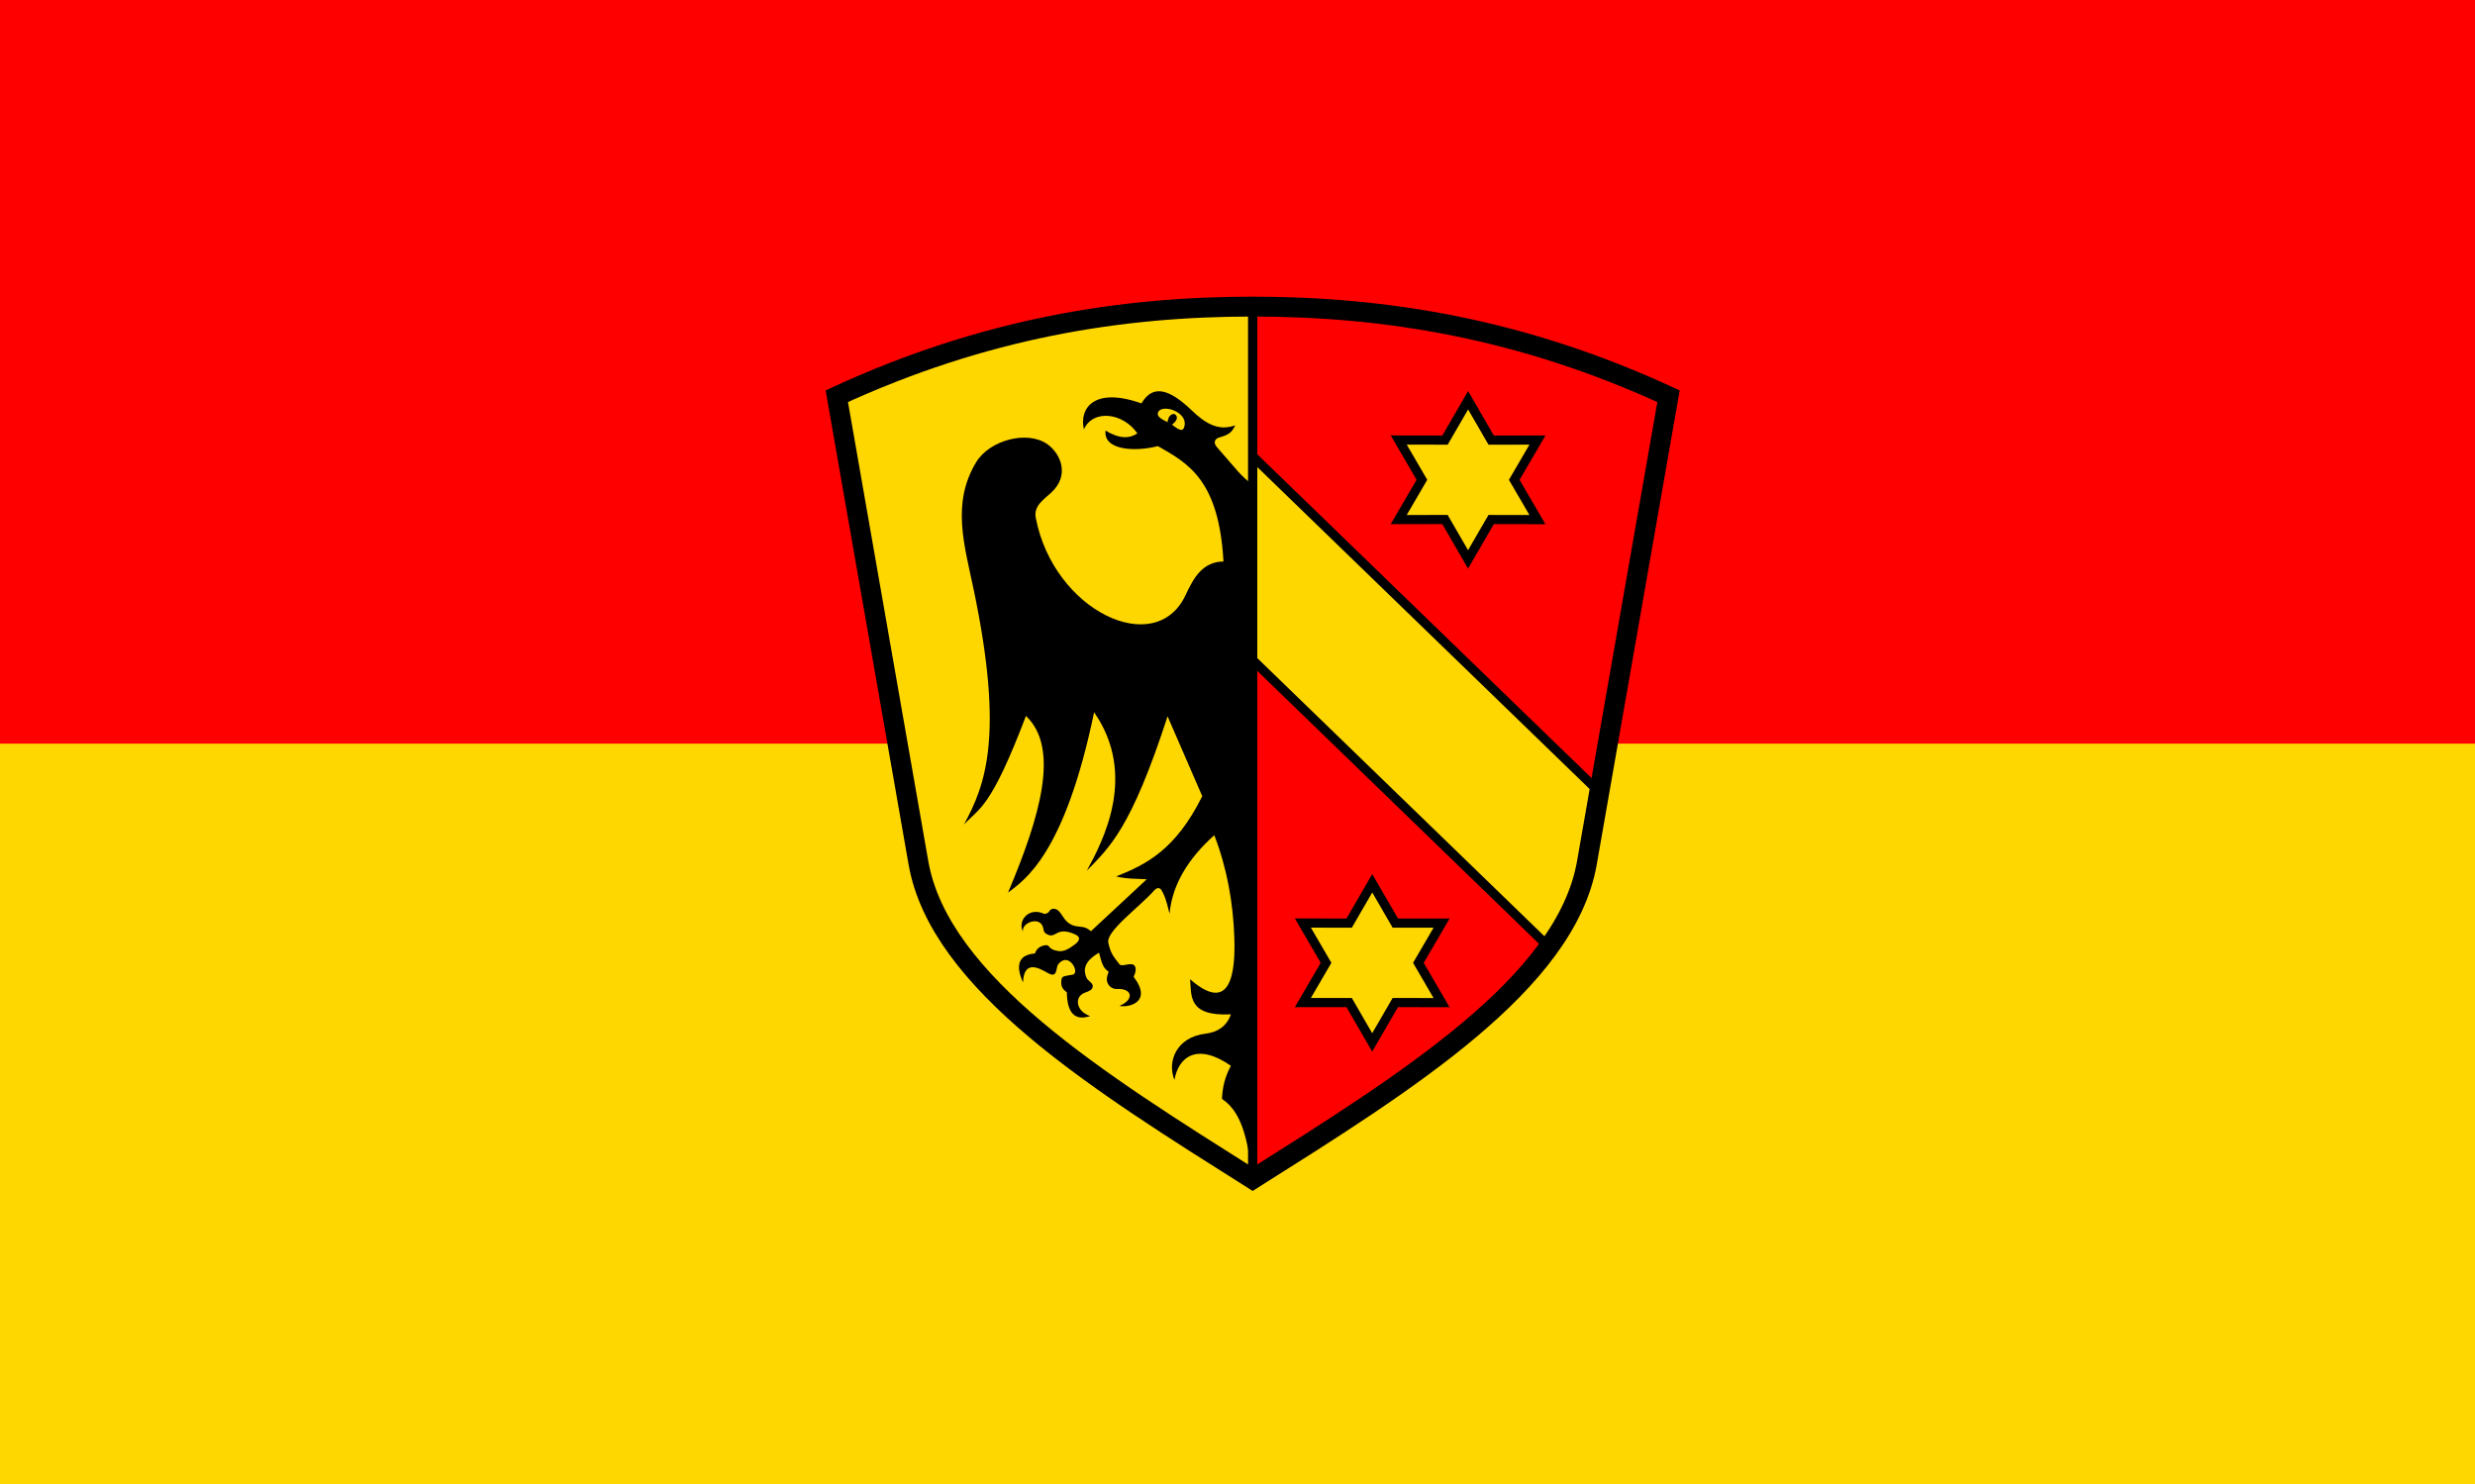 <?xml version="1.0" encoding="UTF-8" standalone="no"?>
<!-- Created with Inkscape (http://www.inkscape.org/) -->

<svg
   xmlns:dc="http://purl.org/dc/elements/1.1/"
   xmlns:cc="http://creativecommons.org/ns#"
   xmlns:rdf="http://www.w3.org/1999/02/22-rdf-syntax-ns#"
   xmlns:svg="http://www.w3.org/2000/svg"
   xmlns="http://www.w3.org/2000/svg"
   xmlns:sodipodi="http://sodipodi.sourceforge.net/DTD/sodipodi-0.dtd"
   xmlns:inkscape="http://www.inkscape.org/namespaces/inkscape"
   version="1.1"
   id="svg2"
   width="802"
   height="481"
   viewBox="0 0 802 481"
   sodipodi:docname="Flagge Kaufbeuren.svg"
   inkscape:version="0.92.3 (2405546, 2018-03-11)">
  <defs
     id="defs6">
    <inkscape:perspective
       id="perspective3675"
       inkscape:persp3d-origin="372.04724 : 350.78739 : 1"
       inkscape:vp_z="744.09448 : 526.18109 : 1"
       inkscape:vp_y="0 : 1000 : 0"
       inkscape:vp_x="0 : 526.18109 : 1"
       sodipodi:type="inkscape:persp3d" />
    <inkscape:perspective
       sodipodi:type="inkscape:persp3d"
       inkscape:vp_x="0 : 526.18109 : 1"
       inkscape:vp_y="0 : 1000 : 0"
       inkscape:vp_z="744.09448 : 526.18109 : 1"
       inkscape:persp3d-origin="372.04724 : 350.78739 : 1"
       id="perspective3809" />
    <clipPath
       id="clipPath373">
      <path
         id="path375"
         d="M 404.162,541.974 L 404.162,375.563 L 559.343,375.563 L 559.343,541.974" />
    </clipPath>
    <clipPath
       clipPathUnits="userSpaceOnUse"
       id="clipPath1378">
      <path
         sodipodi:nodetypes="scscscs"
         id="path1380"
         d="M 469.58,474.05 302.188,353.048 C 327.204,287.208 362.999,239.151 403.873,199.29 444.747,159.429 493.686,124.851 560.134,101.494 l 116.765,170.374 c 30.108,43.93 10.803,123.081 -7.329,199.869 -77.219,16.199 -156.829,33.513 -199.99,2.313 z"
         style="fill:none;fill-opacity:1;stroke:#000000;stroke-width:8.67;stroke-linecap:butt;stroke-linejoin:miter;stroke-miterlimit:4;stroke-dasharray:none;stroke-opacity:1;paint-order:normal" />
    </clipPath>
  </defs>
  <sodipodi:namedview
     pagecolor="#ffffff"
     bordercolor="#666666"
     borderopacity="1"
     objecttolerance="10"
     gridtolerance="10"
     guidetolerance="10"
     inkscape:pageopacity="0"
     inkscape:pageshadow="2"
     inkscape:window-width="1920"
     inkscape:window-height="1017"
     id="namedview4"
     showgrid="false"
     inkscape:zoom="0.70822945"
     inkscape:cx="484.51357"
     inkscape:cy="197.39194"
     inkscape:window-x="-8"
     inkscape:window-y="-8"
     inkscape:window-maximized="1"
     inkscape:current-layer="svg2" />
  <rect
     style="opacity:1;fill:#ffd700;fill-opacity:1;fill-rule:evenodd;stroke:none;stroke-opacity:1"
     id="rect817"
     width="802"
     height="481"
     x="0"
     y="0" />
  <rect
     style="opacity:1;fill:#ff0000;fill-opacity:1;fill-rule:evenodd;stroke:none;stroke-width:0.708;stroke-opacity:1"
     id="rect819"
     width="802"
     height="240.965"
     x="0"
     y="0" />
  <g
     inkscape:label="Layer 1"
     id="layer1"
     transform="matrix(0.748,0,0,0.743,293.714,-216.165)">
    <g
       id="g1496">
      <g
         id="g1478">
        <g
           id="g1463">
          <path
             style="opacity:1;fill:#ff0000;fill-opacity:1;stroke:none;stroke-width:0;stroke-linecap:butt;stroke-linejoin:miter;stroke-miterlimit:4;stroke-dasharray:none;stroke-opacity:1;paint-order:stroke fill markers"
             d="m 149.375,424.653 v 380.555 c 64.699,-41.142 135.928,-86.959 144.792,-137.974 l 35.358,-203.497 C 267.478,434.889 204.846,424.846 149.375,424.653 Z"
             id="path906-3"
             sodipodi:nodetypes="ccscc"
             inkscape:connector-curvature="0" />
          <g
             id="g1456">
            <path
               style="opacity:1;fill:#ffd700;fill-opacity:1;stroke:#000000;stroke-width:4;stroke-linecap:round;stroke-linejoin:miter;stroke-miterlimit:4;stroke-dasharray:none;stroke-dashoffset:0;stroke-opacity:1;paint-order:normal"
               id="rect1322"
               width="241.402"
               height="63.643"
               x="449.425"
               y="246"
               transform="rotate(44.281)"
               clip-path="url(#clipPath1378)"
               sodipodi:type="rect"
               d="m 449.425,246 h 241.402 v 63.643 H 449.425 Z" />
            <path
               sodipodi:type="star"
               style="opacity:1;fill:#ffd700;fill-opacity:1;stroke:#000000;stroke-width:4;stroke-linecap:round;stroke-linejoin:miter;stroke-miterlimit:4;stroke-dasharray:none;stroke-dashoffset:0;stroke-opacity:1;paint-order:normal"
               id="path1400"
               sodipodi:sides="6"
               sodipodi:cx="238.64854"
               sodipodi:cy="480.12549"
               sodipodi:r1="34.699997"
               sodipodi:r2="19.998772"
               sodipodi:arg1="1.6120952"
               sodipodi:arg2="2.1356735"
               inkscape:flatsided="false"
               inkscape:rounded="0"
               inkscape:randomized="0"
               d="m 237.216,514.796 -9.273,-17.778 -20.036,-0.798 10.76,-16.92 -9.327,-17.751 20.033,0.859 10.709,-16.953 9.273,17.778 20.036,0.798 -10.76,16.92 9.327,17.751 -20.033,-0.859 z"
               transform="rotate(-2.349,730.595,376.238)" />
            <path
               transform="rotate(-2.349,5847.292,1494.3)"
               d="m 237.216,514.796 -9.273,-17.778 -20.036,-0.798 10.76,-16.92 -9.327,-17.751 20.033,0.859 10.709,-16.953 9.273,17.778 20.036,0.798 -10.76,16.92 9.327,17.751 -20.033,-0.859 z"
               inkscape:randomized="0"
               inkscape:rounded="0"
               inkscape:flatsided="false"
               sodipodi:arg2="2.1356735"
               sodipodi:arg1="1.6120952"
               sodipodi:r2="19.998772"
               sodipodi:r1="34.699997"
               sodipodi:cy="480.12549"
               sodipodi:cx="238.64854"
               sodipodi:sides="6"
               id="path1400-0"
               style="opacity:1;fill:#ffd700;fill-opacity:1;stroke:#000000;stroke-width:4;stroke-linecap:round;stroke-linejoin:miter;stroke-miterlimit:4;stroke-dasharray:none;stroke-dashoffset:0;stroke-opacity:1;paint-order:normal"
               sodipodi:type="star" />
          </g>
        </g>
        <g
           id="g1451">
          <path
             sodipodi:nodetypes="ccscc"
             id="path906"
             d="M 150,424.653 V 805.208 C 85.301,764.066 14.072,718.249 5.208,667.234 L -30.15,463.737 C 31.897,434.889 94.529,424.846 150,424.653 Z"
             style="opacity:1;fill:#ffd700;fill-opacity:1;stroke:none;stroke-width:0.2;stroke-linecap:round;stroke-linejoin:round;stroke-miterlimit:4;stroke-dasharray:none;stroke-opacity:1;paint-order:stroke fill markers"
             inkscape:connector-curvature="0" />
          <g
             id="g1443">
            <path
               style="opacity:1;fill:#000000;fill-opacity:1;stroke:none;stroke-width:0.2;stroke-linecap:round;stroke-linejoin:round;stroke-miterlimit:4;stroke-dasharray:none;stroke-opacity:1"
               d="m 143.599,496.461 -9.071,-10.502 c -1.989,-2.303 -0.507,-3.825 1.061,-4.243 5.38,-1.434 5.675,-3.256 6.894,-5.303 -7.344,2.731 -13.12,-0.912 -18.915,-6.541 -12.325,-11.972 -18.076,-9.164 -21.744,-3.005 -20.63,-7.385 -27.048,2.217 -24.926,11.314 3.976,-8.902 17.01,-7.252 23.158,1.768 -3.446,2.348 -7.846,2.407 -13.789,-1.237 -1.029,8.626 12.735,9.367 22.685,6.791 13.173,7.532 26.445,14.82 28.403,50.308 -9.003,0.139 -12.828,6.912 -16.414,14.646 -12.998,28.03 -57.227,6.851 -64.903,-33.737 -0.956,-5.056 3.326,-7.86 6.541,-10.783 8.367,-7.609 4.316,-17.044 -1.414,-21.213 -8.598,-6.255 -25.094,-1.935 -30.936,7.778 -10.796,17.951 -5.13,36.09 -1.061,55.685 13.209,63.609 5.154,85.043 -4.243,102.354 6.784,-7.341 11.543,-6.81 26.87,-47.376 14.763,14.121 6.189,43.8 -7.778,77.075 7.18,-5.509 24.508,-16.633 37.3,-78.666 18.921,27.426 3.772,56.314 -3.182,69.12 9.735,-10.142 19.121,-18.07 35.002,-67.352 l 15.026,34.825 c -11.589,23.49 -24.402,29.84 -37.3,35.002 4.678,1.188 8.882,0.955 13.258,1.237 L 79.938,697.062 c -2.549,-2.346 -4.73,-1.774 -6.75,-2.25 -5.968,-1.406 -5.456,-7.405 -9.5,-7.562 -0.787,-0.031 -1.609,0.617 -1.957,1.324 -0.371,0.754 -1.943,0.981 -1.98,0.926 -7.147,-3.27 -11.661,3.486 -9.25,7.688 -0.79,-3.866 7.831,-7.142 8.812,-1.25 0.337,2.024 1.012,2.142 2,2.625 3.519,1.72 3.733,-3.772 11.75,-0.125 3.089,1.405 1.327,3.309 0,4.312 -2.383,1.801 -4.681,3.241 -6.875,3 -5.083,-0.558 -3.79,-2.876 -5.931,-2.602 -1.924,0.246 -3.782,1.216 -4.569,3.602 -10.493,0.837 -6.201,10.204 -5.188,12.625 0.54,-11.861 9.709,-4.271 11.812,-3.562 3.253,1.096 2.386,-2.973 3.438,-4.312 4.626,-5.893 9.588,3.828 6.312,4.5 -4.22,0.866 -5.144,0.214 -4.966,3.975 0.068,1.443 0.935,2.767 2.403,3.712 0.123,9.128 3.502,12.58 10.125,10.375 -6.141,-1.977 -7.1,-8.447 -2.312,-10.188 2.148,-0.781 3.209,-1.262 3.413,-2.698 0.216,-1.515 -2.088,-2.433 -2.663,-3.74 -1.436,-3.266 -1.439,-7.006 5.375,-11 0.958,3.019 1.205,6.476 4.188,8.25 -0.882,2.407 -1.134,3.785 -0.274,5.351 0.719,1.31 2.003,2.28 3.899,2.211 7.099,-0.258 7.228,4.946 1,7.375 3.762,0.864 14.659,-1.419 6.188,-12.688 0.695,-1.431 1.401,-3.667 0.33,-4.91 -1.409,-1.636 -5.405,0.791 -6.455,-0.528 -3.197,-4.016 -3.918,-5.333 -4.834,-9.362 -1.145,-5.039 13.114,-15.271 19.834,-22.826 1.548,-1.74 2.71,-1.038 3.312,0.062 1.043,1.904 1.691,3.025 3.375,10.062 1.078,-12.079 7.464,-23.504 19.375,-34.25 5.5,14.379 8.175,29.421 8.688,44.812 0.704,21.137 -4.265,31.092 -19.188,18 0.71,7.025 -1.166,16.261 17.688,15.312 -1.826,5.332 -5.958,7.84 -11,8.438 -12.47,1.477 -16.78,12.038 -13.438,20.188 1.664,-9.957 9.698,-16.515 24.438,-6.188 -2.702,5.001 -3.664,9.769 -3.875,14.438 9.706,6.405 11.391,20.831 13.312,35.02 V 502.512 c -2.242,-1.909 -4.462,-3.806 -6.401,-6.051 z"
               id="path1425"
               sodipodi:nodetypes="ssscsccccccsssassccccccccccsasccsasssaccssssccsasccasccassssccsccscccccs"
               inkscape:connector-curvature="0" />
            <g
               id="g1437">
              <path
                 sodipodi:nodetypes="cssc"
                 id="path1431"
                 d="m 114,475.5 c 1.986,1.011 5.25,4.646 6.25,1.938 2.451,-6.637 -9.179,-10.501 -11.125,-6.875 -1.276,2.378 2.844,3.766 4.875,4.938 z"
                 style="opacity:1;fill:#ffd700;fill-opacity:1;stroke:none;stroke-width:0.2;stroke-linecap:butt;stroke-linejoin:miter;stroke-miterlimit:4;stroke-dasharray:none;stroke-opacity:1"
                 inkscape:connector-curvature="0" />
              <path
                 sodipodi:nodetypes="cscc"
                 id="path1433"
                 d="m 114.95,476.174 c 0.678,-0.836 3.027,-2.202 1.7,-4.179 -0.625,-0.93 -3.239,-0.428 -3.418,3.324 z"
                 style="opacity:1;fill:#000000;fill-opacity:1;stroke:#000000;stroke-width:0.2;stroke-linecap:round;stroke-linejoin:round;stroke-miterlimit:4;stroke-dasharray:none;stroke-opacity:1"
                 inkscape:connector-curvature="0" />
            </g>
          </g>
        </g>
      </g>
      <path
         id="path1279"
         d="M 150,424.653 V 805.208"
         style="fill:none;stroke:#000000;stroke-width:4;stroke-linecap:butt;stroke-linejoin:miter;stroke-miterlimit:4;stroke-dasharray:none;stroke-opacity:1"
         inkscape:connector-curvature="0" />
      <path
         sodipodi:nodetypes="scscscs"
         id="path925"
         d="M 5.208,667.234 -30.15,463.737 C 33.729,434.066 92.907,424.653 150,424.653 c 57.093,6e-5 116.271,9.414 180.15,39.084 l -35.358,203.497 C 285.675,719.706 216.593,762.893 150,805.208 83.407,762.892 14.325,719.705 5.208,667.234 Z"
         style="fill:none;fill-opacity:1;stroke:#000000;stroke-width:8.67;stroke-linecap:butt;stroke-linejoin:miter;stroke-miterlimit:4;stroke-dasharray:none;stroke-opacity:1;paint-order:normal"
         inkscape:connector-curvature="0" />
    </g>
  </g>
</svg>
